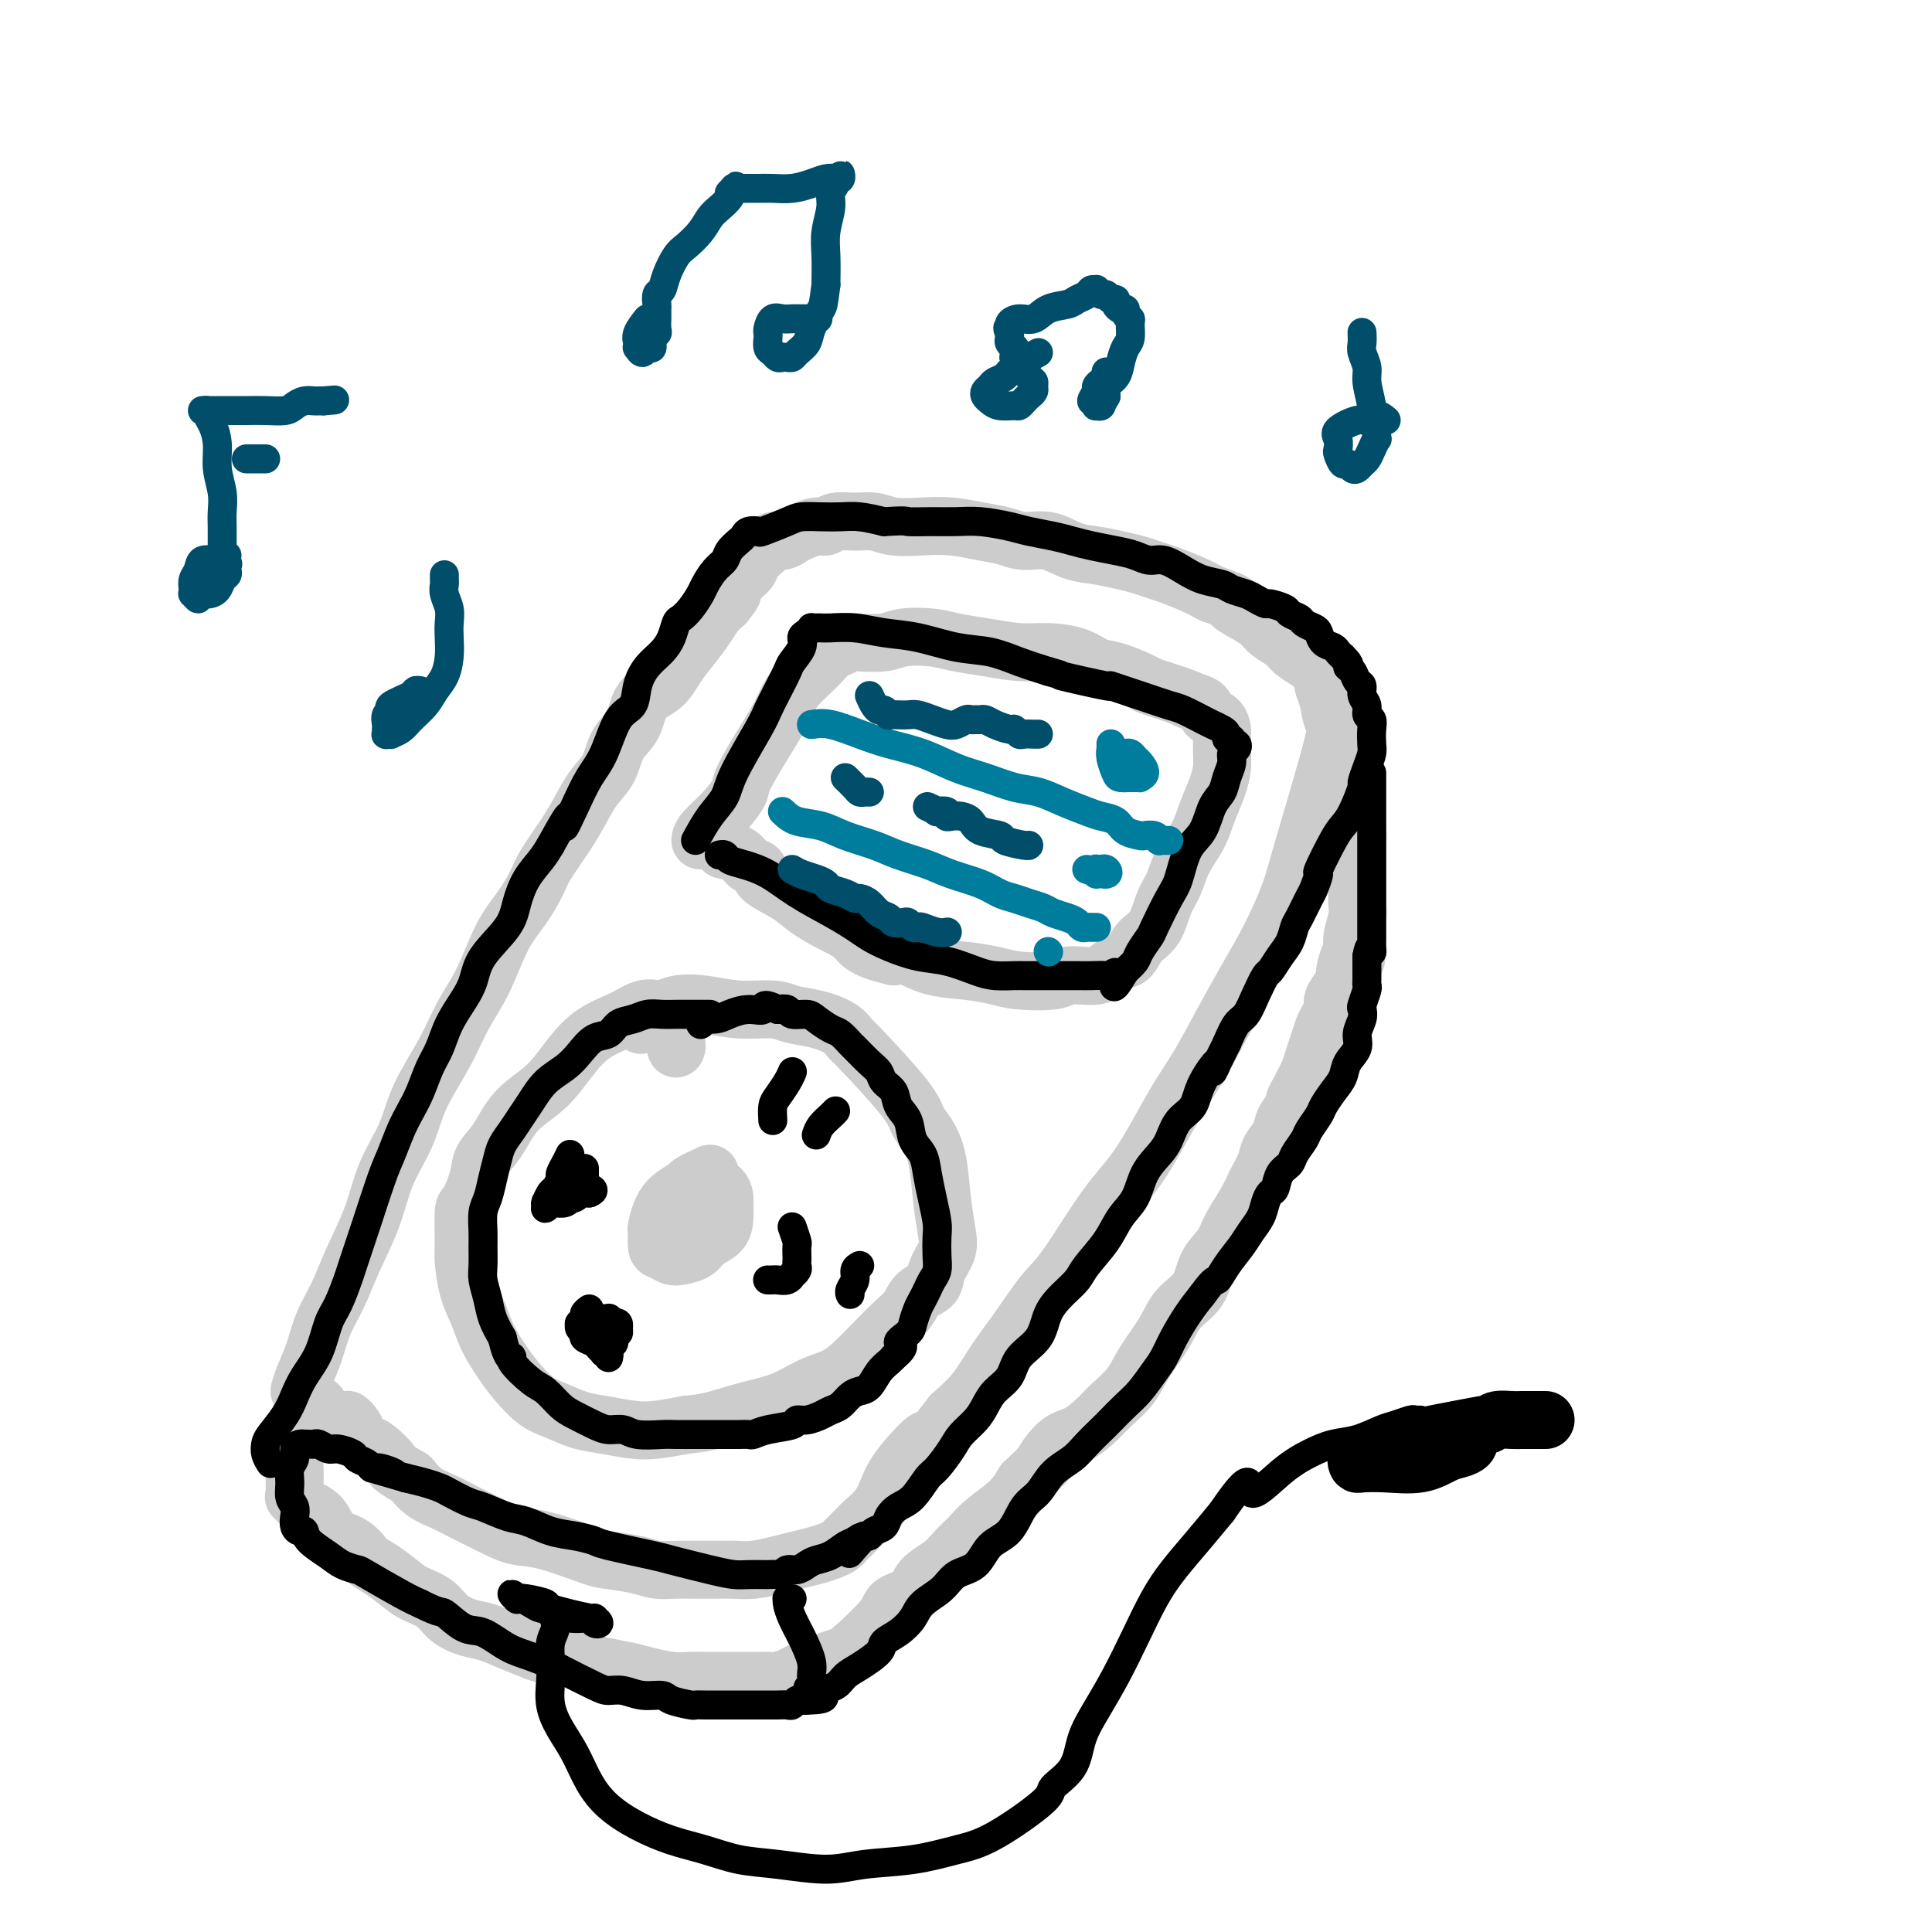 <svg viewBox='0 0 400 400' version='1.1' xmlns='http://www.w3.org/2000/svg' xmlns:xlink='http://www.w3.org/1999/xlink'><g fill='none' stroke='rgb(204,204,204)' stroke-width='12' stroke-linecap='round' stroke-linejoin='round'><path d='M62,288c0.237,-0.846 0.474,-1.692 1,-3c0.526,-1.308 1.341,-3.077 2,-5c0.659,-1.923 1.161,-3.999 2,-6c0.839,-2.001 2.014,-3.926 3,-6c0.986,-2.074 1.784,-4.298 3,-7c1.216,-2.702 2.849,-5.882 4,-9c1.151,-3.118 1.819,-6.174 3,-9c1.181,-2.826 2.875,-5.424 4,-8c1.125,-2.576 1.683,-5.132 3,-8c1.317,-2.868 3.395,-6.047 5,-9c1.605,-2.953 2.738,-5.679 4,-8c1.262,-2.321 2.654,-4.236 4,-7c1.346,-2.764 2.646,-6.377 4,-9c1.354,-2.623 2.760,-4.255 4,-6c1.240,-1.745 2.313,-3.604 3,-5c0.687,-1.396 0.989,-2.328 2,-4c1.011,-1.672 2.731,-4.082 4,-6c1.269,-1.918 2.087,-3.344 3,-5c0.913,-1.656 1.919,-3.543 3,-5c1.081,-1.457 2.236,-2.486 3,-4c0.764,-1.514 1.138,-3.514 2,-5c0.862,-1.486 2.211,-2.459 3,-4c0.789,-1.541 1.016,-3.651 2,-5c0.984,-1.349 2.725,-1.937 4,-3c1.275,-1.063 2.085,-2.603 3,-4c0.915,-1.397 1.936,-2.653 3,-4c1.064,-1.347 2.171,-2.786 3,-4c0.829,-1.214 1.380,-2.204 2,-3c0.620,-0.796 1.310,-1.398 2,-2'/><path d='M150,125c2.766,-3.391 1.180,-1.869 1,-2c-0.180,-0.131 1.047,-1.915 2,-3c0.953,-1.085 1.632,-1.470 2,-2c0.368,-0.530 0.427,-1.204 1,-2c0.573,-0.796 1.662,-1.715 2,-2c0.338,-0.285 -0.075,0.064 0,0c0.075,-0.064 0.638,-0.542 1,-1c0.362,-0.458 0.523,-0.897 1,-1c0.477,-0.103 1.269,0.131 2,0c0.731,-0.131 1.402,-0.627 2,-1c0.598,-0.373 1.125,-0.621 2,-1c0.875,-0.379 2.099,-0.887 3,-1c0.901,-0.113 1.477,0.170 2,0c0.523,-0.170 0.991,-0.791 2,-1c1.009,-0.209 2.557,-0.004 4,0c1.443,0.004 2.779,-0.192 4,0c1.221,0.192 2.325,0.772 4,1c1.675,0.228 3.920,0.104 6,0c2.080,-0.104 3.994,-0.187 6,0c2.006,0.187 4.104,0.645 6,1c1.896,0.355 3.591,0.606 5,1c1.409,0.394 2.533,0.932 4,1c1.467,0.068 3.278,-0.333 5,0c1.722,0.333 3.357,1.399 5,2c1.643,0.601 3.295,0.738 5,1c1.705,0.262 3.464,0.651 5,1c1.536,0.349 2.851,0.660 4,1c1.149,0.340 2.133,0.710 3,1c0.867,0.290 1.618,0.501 3,1c1.382,0.499 3.395,1.285 5,2c1.605,0.715 2.803,1.357 4,2'/><path d='M251,123c6.027,2.059 4.094,1.706 4,2c-0.094,0.294 1.650,1.233 3,2c1.350,0.767 2.305,1.360 3,2c0.695,0.640 1.131,1.326 2,2c0.869,0.674 2.170,1.336 3,2c0.830,0.664 1.188,1.328 2,2c0.812,0.672 2.077,1.350 3,2c0.923,0.650 1.503,1.271 2,2c0.497,0.729 0.909,1.564 1,2c0.091,0.436 -0.140,0.471 0,1c0.140,0.529 0.649,1.551 1,3c0.351,1.449 0.542,3.325 1,4c0.458,0.675 1.183,0.148 0,5c-1.183,4.852 -4.276,15.084 -6,21c-1.724,5.916 -2.081,7.515 -3,10c-0.919,2.485 -2.399,5.855 -4,9c-1.601,3.145 -3.322,6.065 -5,9c-1.678,2.935 -3.313,5.884 -5,9c-1.687,3.116 -3.427,6.399 -5,9c-1.573,2.601 -2.979,4.521 -5,8c-2.021,3.479 -4.658,8.518 -7,12c-2.342,3.482 -4.391,5.406 -7,9c-2.609,3.594 -5.778,8.859 -8,12c-2.222,3.141 -3.496,4.159 -5,6c-1.504,1.841 -3.238,4.504 -5,7c-1.762,2.496 -3.551,4.826 -5,7c-1.449,2.174 -2.557,4.193 -4,6c-1.443,1.807 -3.222,3.404 -5,5'/><path d='M197,293c-6.906,8.941 -4.670,5.292 -5,5c-0.330,-0.292 -3.225,2.771 -5,5c-1.775,2.229 -2.430,3.623 -3,5c-0.570,1.377 -1.057,2.737 -2,4c-0.943,1.263 -2.343,2.429 -3,3c-0.657,0.571 -0.571,0.548 -1,1c-0.429,0.452 -1.374,1.378 -2,2c-0.626,0.622 -0.932,0.940 -1,1c-0.068,0.060 0.103,-0.139 0,0c-0.103,0.139 -0.480,0.614 -1,1c-0.520,0.386 -1.185,0.682 -2,1c-0.815,0.318 -1.782,0.660 -3,1c-1.218,0.340 -2.688,0.680 -4,1c-1.312,0.320 -2.465,0.622 -4,1c-1.535,0.378 -3.453,0.833 -5,1c-1.547,0.167 -2.725,0.045 -4,0c-1.275,-0.045 -2.649,-0.015 -4,0c-1.351,0.015 -2.680,0.015 -4,0c-1.320,-0.015 -2.630,-0.043 -4,0c-1.370,0.043 -2.798,0.159 -4,0c-1.202,-0.159 -2.176,-0.591 -4,-1c-1.824,-0.409 -4.499,-0.794 -6,-1c-1.501,-0.206 -1.830,-0.233 -4,-1c-2.170,-0.767 -6.183,-2.275 -9,-3c-2.817,-0.725 -4.438,-0.669 -6,-1c-1.562,-0.331 -3.065,-1.050 -5,-2c-1.935,-0.950 -4.302,-2.131 -6,-3c-1.698,-0.869 -2.726,-1.426 -4,-2c-1.274,-0.574 -2.792,-1.164 -4,-2c-1.208,-0.836 -2.104,-1.918 -3,-3'/><path d='M85,306c-4.151,-2.366 -3.528,-2.282 -4,-3c-0.472,-0.718 -2.038,-2.237 -3,-3c-0.962,-0.763 -1.319,-0.768 -2,-1c-0.681,-0.232 -1.685,-0.689 -2,-1c-0.315,-0.311 0.059,-0.476 0,-1c-0.059,-0.524 -0.552,-1.409 -1,-2c-0.448,-0.591 -0.851,-0.890 -1,-1c-0.149,-0.110 -0.042,-0.031 0,0c0.042,0.031 0.021,0.016 0,0'/><path d='M145,174c0.060,-0.502 0.120,-1.004 1,-2c0.880,-0.996 2.582,-2.485 4,-4c1.418,-1.515 2.554,-3.056 3,-4c0.446,-0.944 0.201,-1.291 1,-3c0.799,-1.709 2.640,-4.779 4,-7c1.360,-2.221 2.237,-3.592 3,-5c0.763,-1.408 1.412,-2.853 2,-4c0.588,-1.147 1.116,-1.995 2,-3c0.884,-1.005 2.124,-2.168 3,-3c0.876,-0.832 1.387,-1.333 2,-2c0.613,-0.667 1.329,-1.498 2,-2c0.671,-0.502 1.296,-0.674 2,-1c0.704,-0.326 1.486,-0.806 2,-1c0.514,-0.194 0.761,-0.101 2,0c1.239,0.101 3.469,0.212 5,0c1.531,-0.212 2.361,-0.746 4,-1c1.639,-0.254 4.085,-0.226 6,0c1.915,0.226 3.299,0.651 5,1c1.701,0.349 3.718,0.622 6,1c2.282,0.378 4.828,0.860 7,1c2.172,0.140 3.969,-0.061 6,0c2.031,0.061 4.297,0.383 6,1c1.703,0.617 2.843,1.527 4,2c1.157,0.473 2.329,0.508 4,1c1.671,0.492 3.840,1.441 5,2c1.160,0.559 1.312,0.727 2,1c0.688,0.273 1.911,0.649 3,1c1.089,0.351 2.045,0.675 3,1'/><path d='M244,144c4.457,1.588 2.098,1.059 2,1c-0.098,-0.059 2.065,0.353 3,1c0.935,0.647 0.643,1.529 1,2c0.357,0.471 1.363,0.531 2,1c0.637,0.469 0.903,1.346 1,2c0.097,0.654 0.024,1.087 0,1c-0.024,-0.087 0.001,-0.692 0,0c-0.001,0.692 -0.030,2.680 0,4c0.030,1.320 0.117,1.972 0,3c-0.117,1.028 -0.440,2.431 -1,4c-0.560,1.569 -1.358,3.303 -2,5c-0.642,1.697 -1.130,3.357 -2,5c-0.870,1.643 -2.124,3.268 -3,5c-0.876,1.732 -1.376,3.571 -2,5c-0.624,1.429 -1.373,2.448 -2,4c-0.627,1.552 -1.130,3.638 -2,5c-0.870,1.362 -2.105,2.001 -3,3c-0.895,0.999 -1.450,2.359 -2,3c-0.550,0.641 -1.096,0.563 -2,1c-0.904,0.437 -2.167,1.389 -3,2c-0.833,0.611 -1.237,0.883 -2,1c-0.763,0.117 -1.886,0.081 -3,0c-1.114,-0.081 -2.221,-0.207 -3,0c-0.779,0.207 -1.232,0.747 -3,1c-1.768,0.253 -4.850,0.218 -7,0c-2.150,-0.218 -3.366,-0.619 -5,-1c-1.634,-0.381 -3.685,-0.741 -6,-1c-2.315,-0.259 -4.892,-0.416 -7,-1c-2.108,-0.584 -3.745,-1.595 -5,-2c-1.255,-0.405 -2.127,-0.202 -3,0'/><path d='M185,198c-6.683,-1.536 -6.891,-2.876 -8,-4c-1.109,-1.124 -3.118,-2.031 -5,-3c-1.882,-0.969 -3.635,-1.999 -5,-3c-1.365,-1.001 -2.342,-1.974 -4,-3c-1.658,-1.026 -3.997,-2.107 -5,-3c-1.003,-0.893 -0.672,-1.598 -1,-2c-0.328,-0.402 -1.317,-0.500 -2,-1c-0.683,-0.500 -1.059,-1.402 -2,-2c-0.941,-0.598 -2.446,-0.892 -3,-1c-0.554,-0.108 -0.158,-0.031 0,0c0.158,0.031 0.079,0.015 0,0'/><path d='M66,291c-0.649,0.885 -1.298,1.770 -2,3c-0.702,1.230 -1.456,2.805 -2,4c-0.544,1.195 -0.878,2.009 -1,3c-0.122,0.991 -0.033,2.159 0,3c0.033,0.841 0.009,1.354 0,2c-0.009,0.646 -0.004,1.425 0,2c0.004,0.575 0.007,0.946 0,1c-0.007,0.054 -0.024,-0.207 0,0c0.024,0.207 0.090,0.883 0,1c-0.090,0.117 -0.335,-0.327 0,0c0.335,0.327 1.251,1.423 2,2c0.749,0.577 1.330,0.634 2,1c0.670,0.366 1.427,1.042 2,2c0.573,0.958 0.961,2.200 2,3c1.039,0.800 2.727,1.159 4,2c1.273,0.841 2.130,2.164 3,3c0.870,0.836 1.754,1.186 3,2c1.246,0.814 2.854,2.092 4,3c1.146,0.908 1.831,1.447 3,2c1.169,0.553 2.822,1.121 4,2c1.178,0.879 1.882,2.070 3,3c1.118,0.930 2.650,1.600 4,2c1.350,0.400 2.517,0.531 4,1c1.483,0.469 3.281,1.277 5,2c1.719,0.723 3.360,1.362 5,2'/><path d='M111,342c3.660,1.261 3.811,0.915 5,1c1.189,0.085 3.416,0.601 5,1c1.584,0.399 2.523,0.681 4,1c1.477,0.319 3.490,0.674 5,1c1.510,0.326 2.516,0.623 4,1c1.484,0.377 3.446,0.833 5,1c1.554,0.167 2.699,0.045 4,0c1.301,-0.045 2.757,-0.012 4,0c1.243,0.012 2.273,0.003 3,0c0.727,-0.003 1.152,-0.000 2,0c0.848,0.000 2.118,-0.003 3,0c0.882,0.003 1.376,0.012 2,0c0.624,-0.012 1.379,-0.045 2,0c0.621,0.045 1.110,0.167 2,0c0.890,-0.167 2.182,-0.622 3,-1c0.818,-0.378 1.163,-0.678 2,-1c0.837,-0.322 2.165,-0.667 3,-1c0.835,-0.333 1.176,-0.656 2,-1c0.824,-0.344 2.130,-0.710 3,-1c0.870,-0.290 1.305,-0.503 3,-2c1.695,-1.497 4.649,-4.277 6,-6c1.351,-1.723 1.099,-2.390 2,-3c0.901,-0.610 2.955,-1.164 4,-2c1.045,-0.836 1.082,-1.955 2,-3c0.918,-1.045 2.717,-2.015 4,-3c1.283,-0.985 2.048,-1.985 3,-3c0.952,-1.015 2.090,-2.045 3,-3c0.910,-0.955 1.591,-1.834 3,-3c1.409,-1.166 3.545,-2.619 5,-4c1.455,-1.381 2.227,-2.691 3,-4'/><path d='M212,307c6.188,-5.945 4.160,-3.808 4,-4c-0.160,-0.192 1.550,-2.714 3,-4c1.450,-1.286 2.641,-1.335 4,-2c1.359,-0.665 2.885,-1.944 4,-3c1.115,-1.056 1.819,-1.889 3,-3c1.181,-1.111 2.838,-2.501 4,-4c1.162,-1.499 1.829,-3.107 3,-5c1.171,-1.893 2.846,-4.071 4,-6c1.154,-1.929 1.789,-3.610 3,-5c1.211,-1.390 3.000,-2.490 4,-4c1.000,-1.510 1.212,-3.432 2,-5c0.788,-1.568 2.151,-2.783 3,-4c0.849,-1.217 1.182,-2.436 2,-4c0.818,-1.564 2.121,-3.472 3,-5c0.879,-1.528 1.333,-2.677 2,-4c0.667,-1.323 1.545,-2.820 2,-4c0.455,-1.180 0.485,-2.041 1,-3c0.515,-0.959 1.514,-2.014 2,-3c0.486,-0.986 0.459,-1.902 1,-3c0.541,-1.098 1.651,-2.376 2,-3c0.349,-0.624 -0.061,-0.593 0,-1c0.061,-0.407 0.594,-1.252 1,-2c0.406,-0.748 0.686,-1.397 1,-2c0.314,-0.603 0.661,-1.158 1,-2c0.339,-0.842 0.669,-1.969 1,-3c0.331,-1.031 0.662,-1.966 1,-3c0.338,-1.034 0.685,-2.167 1,-3c0.315,-0.833 0.600,-1.368 1,-2c0.400,-0.632 0.915,-1.363 1,-2c0.085,-0.637 -0.262,-1.182 0,-2c0.262,-0.818 1.131,-1.909 2,-3'/><path d='M278,204c4.885,-10.041 2.097,-3.642 1,-2c-1.097,1.642 -0.504,-1.473 0,-3c0.504,-1.527 0.920,-1.465 1,-2c0.080,-0.535 -0.175,-1.668 0,-3c0.175,-1.332 0.779,-2.864 1,-4c0.221,-1.136 0.060,-1.878 0,-3c-0.060,-1.122 -0.019,-2.625 0,-4c0.019,-1.375 0.016,-2.622 0,-4c-0.016,-1.378 -0.046,-2.887 0,-4c0.046,-1.113 0.166,-1.831 0,-3c-0.166,-1.169 -0.619,-2.789 -1,-4c-0.381,-1.211 -0.691,-2.013 -1,-3c-0.309,-0.987 -0.619,-2.160 -1,-3c-0.381,-0.840 -0.834,-1.349 -1,-2c-0.166,-0.651 -0.045,-1.445 0,-2c0.045,-0.555 0.013,-0.873 0,-1c-0.013,-0.127 -0.006,-0.064 0,0'/><path d='M140,217c-0.032,0.075 -0.063,0.151 0,0c0.063,-0.151 0.222,-0.527 0,-1c-0.222,-0.473 -0.825,-1.042 -1,-2c-0.175,-0.958 0.076,-2.304 0,-3c-0.076,-0.696 -0.480,-0.743 -1,-1c-0.520,-0.257 -1.156,-0.724 -2,-1c-0.844,-0.276 -1.896,-0.360 -3,0c-1.104,0.360 -2.259,1.164 -4,2c-1.741,0.836 -4.069,1.704 -6,3c-1.931,1.296 -3.467,3.021 -5,5c-1.533,1.979 -3.064,4.211 -5,6c-1.936,1.789 -4.277,3.135 -6,5c-1.723,1.865 -2.830,4.249 -4,6c-1.170,1.751 -2.404,2.867 -3,4c-0.596,1.133 -0.552,2.282 -1,4c-0.448,1.718 -1.386,4.006 -2,5c-0.614,0.994 -0.905,0.694 -1,2c-0.095,1.306 0.004,4.217 0,6c-0.004,1.783 -0.111,2.437 0,4c0.111,1.563 0.440,4.034 1,6c0.560,1.966 1.349,3.426 2,5c0.651,1.574 1.162,3.261 2,5c0.838,1.739 2.001,3.531 3,5c0.999,1.469 1.833,2.617 3,4c1.167,1.383 2.668,3.001 4,4c1.332,0.999 2.497,1.379 4,2c1.503,0.621 3.345,1.484 5,2c1.655,0.516 3.124,0.685 5,1c1.876,0.315 4.159,0.777 6,1c1.841,0.223 3.240,0.207 5,0c1.760,-0.207 3.880,-0.603 6,-1'/><path d='M142,295c2.728,-0.281 4.049,-0.483 6,-1c1.951,-0.517 4.531,-1.348 7,-2c2.469,-0.652 4.827,-1.125 7,-2c2.173,-0.875 4.160,-2.152 6,-3c1.840,-0.848 3.533,-1.265 5,-2c1.467,-0.735 2.709,-1.786 4,-3c1.291,-1.214 2.630,-2.590 4,-4c1.370,-1.410 2.772,-2.855 4,-4c1.228,-1.145 2.284,-1.990 3,-3c0.716,-1.010 1.093,-2.186 2,-3c0.907,-0.814 2.345,-1.267 3,-2c0.655,-0.733 0.527,-1.745 1,-3c0.473,-1.255 1.547,-2.752 2,-4c0.453,-1.248 0.286,-2.249 0,-4c-0.286,-1.751 -0.692,-4.254 -1,-7c-0.308,-2.746 -0.517,-5.735 -1,-8c-0.483,-2.265 -1.239,-3.807 -2,-5c-0.761,-1.193 -1.528,-2.038 -2,-3c-0.472,-0.962 -0.649,-2.040 -3,-5c-2.351,-2.960 -6.877,-7.801 -9,-10c-2.123,-2.199 -1.843,-1.756 -2,-2c-0.157,-0.244 -0.753,-1.175 -2,-2c-1.247,-0.825 -3.147,-1.545 -5,-2c-1.853,-0.455 -3.661,-0.645 -5,-1c-1.339,-0.355 -2.209,-0.874 -4,-1c-1.791,-0.126 -4.501,0.142 -7,0c-2.499,-0.142 -4.786,-0.693 -7,-1c-2.214,-0.307 -4.356,-0.371 -6,0c-1.644,0.371 -2.789,1.177 -4,2c-1.211,0.823 -2.489,1.664 -3,2c-0.511,0.336 -0.256,0.168 0,0'/><path d='M147,243c-1.682,0.783 -3.365,1.566 -4,2c-0.635,0.434 -0.223,0.519 -1,1c-0.777,0.481 -2.742,1.357 -4,3c-1.258,1.643 -1.809,4.051 -2,5c-0.191,0.949 -0.022,0.437 0,1c0.022,0.563 -0.103,2.201 0,3c0.103,0.799 0.435,0.758 1,1c0.565,0.242 1.363,0.767 2,1c0.637,0.233 1.113,0.173 2,0c0.887,-0.173 2.185,-0.460 3,-1c0.815,-0.540 1.147,-1.334 2,-2c0.853,-0.666 2.228,-1.204 3,-2c0.772,-0.796 0.942,-1.849 1,-3c0.058,-1.151 0.003,-2.400 0,-3c-0.003,-0.600 0.045,-0.550 0,-1c-0.045,-0.450 -0.184,-1.400 -1,-2c-0.816,-0.600 -2.310,-0.851 -3,-1c-0.690,-0.149 -0.577,-0.197 -1,0c-0.423,0.197 -1.381,0.641 -2,1c-0.619,0.359 -0.897,0.635 -1,1c-0.103,0.365 -0.029,0.819 0,1c0.029,0.181 0.015,0.091 0,0'/></g>
<g fill='none' stroke='rgb(0,0,0)' stroke-width='6' stroke-linecap='round' stroke-linejoin='round'><path d='M164,254c0.422,1.209 0.845,2.418 1,3c0.155,0.582 0.043,0.537 0,1c-0.043,0.463 -0.015,1.435 0,2c0.015,0.565 0.019,0.725 0,1c-0.019,0.275 -0.060,0.666 0,1c0.060,0.334 0.219,0.611 0,1c-0.219,0.389 -0.818,0.889 -1,1c-0.182,0.111 0.053,-0.166 0,0c-0.053,0.166 -0.392,0.777 -1,1c-0.608,0.223 -1.483,0.060 -2,0c-0.517,-0.060 -0.675,-0.016 -1,0c-0.325,0.016 -0.818,0.004 -1,0c-0.182,-0.004 -0.052,-0.001 0,0c0.052,0.001 0.026,0.001 0,0'/><path d='M178,262c-0.453,0.249 -0.906,0.498 -1,1c-0.094,0.502 0.171,1.258 0,2c-0.171,0.742 -0.777,1.469 -1,2c-0.223,0.531 -0.064,0.866 0,1c0.064,0.134 0.032,0.067 0,0'/><path d='M118,239c-0.303,0.634 -0.606,1.268 -1,2c-0.394,0.732 -0.880,1.563 -1,2c-0.120,0.437 0.126,0.482 0,1c-0.126,0.518 -0.622,1.511 -1,2c-0.378,0.489 -0.637,0.474 -1,1c-0.363,0.526 -0.830,1.592 -1,2c-0.170,0.408 -0.042,0.158 0,0c0.042,-0.158 -0.001,-0.225 0,0c0.001,0.225 0.045,0.741 0,1c-0.045,0.259 -0.180,0.262 0,0c0.180,-0.262 0.674,-0.788 1,-1c0.326,-0.212 0.482,-0.108 1,0c0.518,0.108 1.397,0.221 2,0c0.603,-0.221 0.931,-0.777 1,-1c0.069,-0.223 -0.121,-0.112 0,0c0.121,0.112 0.553,0.226 1,0c0.447,-0.226 0.908,-0.793 1,-1c0.092,-0.207 -0.185,-0.056 0,0c0.185,0.056 0.833,0.015 1,0c0.167,-0.015 -0.147,-0.004 0,0c0.147,0.004 0.756,0.001 1,0c0.244,-0.001 0.122,-0.001 0,0'/><path d='M122,247c1.453,-0.549 0.585,-0.922 0,-1c-0.585,-0.078 -0.889,0.138 -1,0c-0.111,-0.138 -0.030,-0.629 0,-1c0.030,-0.371 0.008,-0.621 0,-1c-0.008,-0.379 -0.002,-0.886 0,-1c0.002,-0.114 0.001,0.165 0,0c-0.001,-0.165 -0.000,-0.775 0,-1c0.000,-0.225 0.000,-0.064 0,0c-0.000,0.064 -0.000,0.032 0,0'/><path d='M160,232c-0.061,-1.116 -0.121,-2.232 0,-3c0.121,-0.768 0.425,-1.186 1,-2c0.575,-0.814 1.422,-2.022 2,-3c0.578,-0.978 0.886,-1.725 1,-2c0.114,-0.275 0.032,-0.079 0,0c-0.032,0.079 -0.016,0.039 0,0'/><path d='M169,235c0.226,-0.649 0.452,-1.298 1,-2c0.548,-0.702 1.417,-1.458 2,-2c0.583,-0.542 0.881,-0.869 1,-1c0.119,-0.131 0.060,-0.065 0,0'/><path d='M122,271c-0.454,0.341 -0.907,0.683 -1,1c-0.093,0.317 0.176,0.610 0,1c-0.176,0.390 -0.795,0.878 -1,1c-0.205,0.122 0.004,-0.122 0,0c-0.004,0.122 -0.223,0.610 0,1c0.223,0.390 0.887,0.683 1,1c0.113,0.317 -0.325,0.660 0,1c0.325,0.340 1.411,0.679 2,1c0.589,0.321 0.680,0.626 1,1c0.320,0.374 0.870,0.818 1,1c0.130,0.182 -0.161,0.102 0,0c0.161,-0.102 0.775,-0.228 1,0c0.225,0.228 0.060,0.808 0,1c-0.060,0.192 -0.017,-0.004 0,0c0.017,0.004 0.008,0.207 0,0c-0.008,-0.207 -0.016,-0.825 0,-1c0.016,-0.175 0.057,0.093 0,0c-0.057,-0.093 -0.211,-0.546 0,-1c0.211,-0.454 0.789,-0.909 1,-1c0.211,-0.091 0.057,0.182 0,0c-0.057,-0.182 -0.015,-0.818 0,-1c0.015,-0.182 0.004,0.091 0,0c-0.004,-0.091 -0.002,-0.545 0,-1'/><path d='M127,276c0.380,-0.709 0.831,0.020 1,0c0.169,-0.020 0.056,-0.789 0,-1c-0.056,-0.211 -0.054,0.136 0,0c0.054,-0.136 0.159,-0.754 0,-1c-0.159,-0.246 -0.582,-0.118 -1,0c-0.418,0.118 -0.830,0.228 -1,0c-0.170,-0.228 -0.097,-0.793 0,-1c0.097,-0.207 0.218,-0.056 0,0c-0.218,0.056 -0.777,0.016 -1,0c-0.223,-0.016 -0.112,-0.008 0,0'/><path d='M147,210c-0.820,0.000 -1.640,0.000 -2,0c-0.360,-0.000 -0.259,-0.001 -1,0c-0.741,0.001 -2.323,0.004 -3,0c-0.677,-0.004 -0.450,-0.013 -1,0c-0.550,0.013 -1.876,0.049 -3,0c-1.124,-0.049 -2.047,-0.184 -3,0c-0.953,0.184 -1.935,0.685 -3,1c-1.065,0.315 -2.213,0.444 -3,1c-0.787,0.556 -1.215,1.540 -2,2c-0.785,0.460 -1.929,0.395 -3,1c-1.071,0.605 -2.069,1.880 -3,3c-0.931,1.120 -1.796,2.085 -3,3c-1.204,0.915 -2.746,1.781 -4,3c-1.254,1.219 -2.220,2.790 -3,4c-0.780,1.210 -1.375,2.059 -2,3c-0.625,0.941 -1.281,1.974 -2,3c-0.719,1.026 -1.503,2.044 -2,3c-0.497,0.956 -0.708,1.849 -1,3c-0.292,1.151 -0.667,2.561 -1,4c-0.333,1.439 -0.625,2.906 -1,4c-0.375,1.094 -0.833,1.814 -1,3c-0.167,1.186 -0.041,2.837 0,4c0.041,1.163 -0.001,1.836 0,3c0.001,1.164 0.044,2.817 0,4c-0.044,1.183 -0.177,1.894 0,3c0.177,1.106 0.663,2.605 1,4c0.337,1.395 0.525,2.684 1,4c0.475,1.316 1.238,2.658 2,4'/><path d='M104,277c1.127,4.927 1.943,4.244 2,4c0.057,-0.244 -0.646,-0.049 0,1c0.646,1.049 2.641,2.953 4,4c1.359,1.047 2.082,1.237 3,2c0.918,0.763 2.031,2.098 3,3c0.969,0.902 1.793,1.370 3,2c1.207,0.630 2.795,1.423 4,2c1.205,0.577 2.026,0.939 3,1c0.974,0.061 2.102,-0.180 3,0c0.898,0.180 1.565,0.780 3,1c1.435,0.220 3.638,0.059 5,0c1.362,-0.059 1.884,-0.016 3,0c1.116,0.016 2.828,0.004 4,0c1.172,-0.004 1.805,-0.000 3,0c1.195,0.000 2.954,-0.003 4,0c1.046,0.003 1.381,0.012 2,0c0.619,-0.012 1.524,-0.046 2,0c0.476,0.046 0.525,0.171 1,0c0.475,-0.171 1.377,-0.637 3,-1c1.623,-0.363 3.968,-0.622 5,-1c1.032,-0.378 0.752,-0.874 1,-1c0.248,-0.126 1.025,0.117 2,0c0.975,-0.117 2.148,-0.595 3,-1c0.852,-0.405 1.383,-0.737 2,-1c0.617,-0.263 1.320,-0.458 2,-1c0.680,-0.542 1.338,-1.430 2,-2c0.662,-0.570 1.329,-0.821 2,-1c0.671,-0.179 1.345,-0.285 2,-1c0.655,-0.715 1.292,-2.039 2,-3c0.708,-0.961 1.488,-1.560 2,-2c0.512,-0.440 0.756,-0.720 1,-1'/><path d='M185,281c3.367,-2.745 1.283,-2.608 1,-3c-0.283,-0.392 1.234,-1.312 2,-2c0.766,-0.688 0.783,-1.143 1,-2c0.217,-0.857 0.636,-2.116 1,-3c0.364,-0.884 0.672,-1.393 1,-2c0.328,-0.607 0.676,-1.310 1,-2c0.324,-0.690 0.623,-1.365 1,-2c0.377,-0.635 0.830,-1.228 1,-2c0.170,-0.772 0.056,-1.721 0,-3c-0.056,-1.279 -0.055,-2.888 0,-4c0.055,-1.112 0.165,-1.728 0,-3c-0.165,-1.272 -0.607,-3.201 -1,-5c-0.393,-1.799 -0.739,-3.468 -1,-5c-0.261,-1.532 -0.436,-2.928 -1,-4c-0.564,-1.072 -1.517,-1.820 -2,-3c-0.483,-1.180 -0.496,-2.792 -1,-4c-0.504,-1.208 -1.499,-2.013 -2,-3c-0.501,-0.987 -0.509,-2.156 -1,-3c-0.491,-0.844 -1.464,-1.363 -2,-2c-0.536,-0.637 -0.633,-1.393 -1,-2c-0.367,-0.607 -1.003,-1.065 -2,-2c-0.997,-0.935 -2.354,-2.348 -3,-3c-0.646,-0.652 -0.580,-0.543 -1,-1c-0.420,-0.457 -1.324,-1.480 -2,-2c-0.676,-0.520 -1.122,-0.535 -2,-1c-0.878,-0.465 -2.188,-1.379 -3,-2c-0.812,-0.621 -1.125,-0.950 -2,-1c-0.875,-0.050 -2.313,0.179 -3,0c-0.687,-0.179 -0.625,-0.765 -1,-1c-0.375,-0.235 -1.188,-0.117 -2,0'/><path d='M161,209c-3.492,-1.690 -2.723,-0.415 -3,0c-0.277,0.415 -1.601,-0.029 -3,0c-1.399,0.029 -2.872,0.530 -4,1c-1.128,0.470 -1.911,0.910 -3,1c-1.089,0.090 -2.486,-0.168 -3,0c-0.514,0.168 -0.147,0.762 0,1c0.147,0.238 0.073,0.119 0,0'/><path d='M144,174c0.952,-1.746 1.903,-3.492 3,-5c1.097,-1.508 2.338,-2.780 3,-4c0.662,-1.220 0.745,-2.390 2,-5c1.255,-2.610 3.683,-6.662 5,-9c1.317,-2.338 1.523,-2.962 2,-4c0.477,-1.038 1.223,-2.492 2,-4c0.777,-1.508 1.584,-3.072 2,-4c0.416,-0.928 0.441,-1.219 1,-2c0.559,-0.781 1.652,-2.052 2,-3c0.348,-0.948 -0.047,-1.575 0,-2c0.047,-0.425 0.537,-0.650 1,-1c0.463,-0.350 0.898,-0.826 1,-1c0.102,-0.174 -0.130,-0.048 0,0c0.130,0.048 0.623,0.016 1,0c0.377,-0.016 0.639,-0.016 1,0c0.361,0.016 0.821,0.050 2,0c1.179,-0.050 3.076,-0.183 5,0c1.924,0.183 3.875,0.682 6,1c2.125,0.318 4.426,0.455 7,1c2.574,0.545 5.422,1.496 8,2c2.578,0.504 4.886,0.559 7,1c2.114,0.441 4.032,1.269 6,2c1.968,0.731 3.984,1.366 6,2'/><path d='M217,139c4.307,1.181 1.573,0.635 3,1c1.427,0.365 7.013,1.641 9,2c1.987,0.359 0.374,-0.198 1,0c0.626,0.198 3.490,1.152 6,2c2.510,0.848 4.665,1.589 6,2c1.335,0.411 1.850,0.491 3,1c1.150,0.509 2.934,1.447 4,2c1.066,0.553 1.414,0.722 2,1c0.586,0.278 1.411,0.667 2,1c0.589,0.333 0.941,0.611 1,1c0.059,0.389 -0.177,0.888 0,1c0.177,0.112 0.766,-0.163 1,0c0.234,0.163 0.111,0.764 0,1c-0.111,0.236 -0.211,0.107 0,0c0.211,-0.107 0.733,-0.192 1,0c0.267,0.192 0.280,0.660 0,1c-0.280,0.340 -0.852,0.553 -1,1c-0.148,0.447 0.127,1.127 0,2c-0.127,0.873 -0.657,1.939 -1,3c-0.343,1.061 -0.501,2.119 -1,3c-0.499,0.881 -1.340,1.587 -2,3c-0.660,1.413 -1.140,3.535 -2,5c-0.860,1.465 -2.099,2.275 -3,4c-0.901,1.725 -1.464,4.367 -2,6c-0.536,1.633 -1.046,2.258 -2,4c-0.954,1.742 -2.352,4.602 -3,6c-0.648,1.398 -0.545,1.333 -1,2c-0.455,0.667 -1.469,2.064 -2,3c-0.531,0.936 -0.580,1.410 -1,2c-0.420,0.590 -1.210,1.295 -2,2'/><path d='M233,201c-3.491,5.950 -2.219,2.326 -2,1c0.219,-1.326 -0.615,-0.355 -1,0c-0.385,0.355 -0.320,0.095 -1,0c-0.680,-0.095 -2.106,-0.026 -3,0c-0.894,0.026 -1.257,0.007 -3,0c-1.743,-0.007 -4.866,-0.004 -7,0c-2.134,0.004 -3.280,0.008 -4,0c-0.720,-0.008 -1.016,-0.029 -2,0c-0.984,0.029 -2.657,0.107 -4,0c-1.343,-0.107 -2.355,-0.399 -4,-1c-1.645,-0.601 -3.923,-1.511 -6,-2c-2.077,-0.489 -3.953,-0.556 -6,-1c-2.047,-0.444 -4.265,-1.265 -6,-2c-1.735,-0.735 -2.987,-1.383 -4,-2c-1.013,-0.617 -1.786,-1.202 -3,-2c-1.214,-0.798 -2.868,-1.810 -5,-3c-2.132,-1.190 -4.742,-2.557 -7,-4c-2.258,-1.443 -4.164,-2.961 -6,-4c-1.836,-1.039 -3.602,-1.599 -5,-2c-1.398,-0.401 -2.427,-0.643 -3,-1c-0.573,-0.357 -0.690,-0.828 -1,-1c-0.310,-0.172 -0.814,-0.046 -1,0c-0.186,0.046 -0.053,0.013 0,0c0.053,-0.013 0.027,-0.007 0,0'/></g>
<g fill='none' stroke='rgb(0,124,156)' stroke-width='6' stroke-linecap='round' stroke-linejoin='round'><path d='M168,150c1.149,-0.176 2.298,-0.353 4,0c1.702,0.353 3.959,1.235 6,2c2.041,0.765 3.868,1.413 6,2c2.132,0.587 4.568,1.112 7,2c2.432,0.888 4.858,2.139 7,3c2.142,0.861 3.998,1.334 6,2c2.002,0.666 4.149,1.527 6,2c1.851,0.473 3.406,0.560 5,1c1.594,0.440 3.227,1.235 5,2c1.773,0.765 3.687,1.501 5,2c1.313,0.499 2.024,0.761 3,1c0.976,0.239 2.215,0.455 3,1c0.785,0.545 1.114,1.418 2,2c0.886,0.582 2.328,0.874 3,1c0.672,0.126 0.575,0.086 1,0c0.425,-0.086 1.371,-0.219 2,0c0.629,0.219 0.939,0.791 1,1c0.061,0.209 -0.127,0.056 0,0c0.127,-0.056 0.570,-0.015 1,0c0.430,0.015 0.846,0.004 1,0c0.154,-0.004 0.044,-0.001 0,0c-0.044,0.001 -0.022,0.001 0,0'/><path d='M230,154c0.026,0.279 0.052,0.558 0,1c-0.052,0.442 -0.183,1.047 0,2c0.183,0.953 0.680,2.255 1,3c0.320,0.745 0.463,0.932 1,1c0.537,0.068 1.469,0.016 2,0c0.531,-0.016 0.661,0.003 1,0c0.339,-0.003 0.886,-0.028 1,0c0.114,0.028 -0.207,0.109 0,0c0.207,-0.109 0.941,-0.407 1,-1c0.059,-0.593 -0.559,-1.479 -1,-2c-0.441,-0.521 -0.706,-0.676 -1,-1c-0.294,-0.324 -0.618,-0.818 -1,-1c-0.382,-0.182 -0.824,-0.052 -1,0c-0.176,0.052 -0.088,0.026 0,0'/><path d='M162,168c0.813,0.780 1.625,1.560 3,2c1.375,0.440 3.312,0.541 5,1c1.688,0.459 3.128,1.278 5,2c1.872,0.722 4.177,1.348 6,2c1.823,0.652 3.163,1.330 5,2c1.837,0.670 4.172,1.331 6,2c1.828,0.669 3.150,1.345 5,2c1.850,0.655 4.229,1.289 6,2c1.771,0.711 2.935,1.500 4,2c1.065,0.500 2.032,0.711 3,1c0.968,0.289 1.937,0.654 3,1c1.063,0.346 2.221,0.671 3,1c0.779,0.329 1.178,0.663 2,1c0.822,0.337 2.065,0.679 3,1c0.935,0.321 1.561,0.622 2,1c0.439,0.378 0.692,0.833 1,1c0.308,0.167 0.670,0.045 1,0c0.330,-0.045 0.627,-0.012 1,0c0.373,0.012 0.821,0.003 1,0c0.179,-0.003 0.090,-0.002 0,0'/><path d='M225,180c1.658,0.536 3.316,1.072 4,1c0.684,-0.072 0.393,-0.752 0,-1c-0.393,-0.248 -0.890,-0.063 -1,0c-0.110,0.063 0.167,0.003 0,0c-0.167,-0.003 -0.777,0.051 -1,0c-0.223,-0.051 -0.060,-0.206 0,0c0.060,0.206 0.017,0.773 0,1c-0.017,0.227 -0.009,0.113 0,0'/><path d='M217,197c0.000,0.000 0.100,0.100 0.1,0.1'/></g>
<g fill='none' stroke='rgb(0,78,106)' stroke-width='6' stroke-linecap='round' stroke-linejoin='round'><path d='M180,144c0.331,0.724 0.661,1.448 1,2c0.339,0.552 0.685,0.933 1,1c0.315,0.067 0.598,-0.178 1,0c0.402,0.178 0.922,0.779 1,1c0.078,0.221 -0.286,0.062 0,0c0.286,-0.062 1.221,-0.027 2,0c0.779,0.027 1.402,0.047 2,0c0.598,-0.047 1.172,-0.160 2,0c0.828,0.160 1.909,0.593 3,1c1.091,0.407 2.190,0.789 3,1c0.810,0.211 1.330,0.253 2,0c0.670,-0.253 1.488,-0.801 2,-1c0.512,-0.199 0.716,-0.051 1,0c0.284,0.051 0.647,0.004 1,0c0.353,-0.004 0.696,0.037 1,0c0.304,-0.037 0.568,-0.150 1,0c0.432,0.150 1.032,0.562 2,1c0.968,0.438 2.304,0.902 3,1c0.696,0.098 0.750,-0.170 1,0c0.250,0.170 0.694,0.778 1,1c0.306,0.222 0.474,0.060 1,0c0.526,-0.060 1.411,-0.016 2,0c0.589,0.016 0.883,0.005 1,0c0.117,-0.005 0.059,-0.002 0,0'/><path d='M175,161c0.754,0.732 1.509,1.464 2,2c0.491,0.536 0.719,0.876 1,1c0.281,0.124 0.614,0.033 1,0c0.386,-0.033 0.825,-0.010 1,0c0.175,0.010 0.088,0.005 0,0'/><path d='M192,167c0.907,0.415 1.815,0.829 2,1c0.185,0.171 -0.351,0.098 0,0c0.351,-0.098 1.589,-0.220 2,0c0.411,0.220 -0.006,0.784 0,1c0.006,0.216 0.433,0.085 1,0c0.567,-0.085 1.272,-0.125 2,0c0.728,0.125 1.477,0.416 2,1c0.523,0.584 0.820,1.463 2,2c1.180,0.537 3.244,0.732 4,1c0.756,0.268 0.203,0.608 1,1c0.797,0.392 2.945,0.836 4,1c1.055,0.164 1.016,0.047 1,0c-0.016,-0.047 -0.008,-0.023 0,0'/><path d='M164,180c0.564,0.333 1.127,0.666 2,1c0.873,0.334 2.055,0.668 3,1c0.945,0.332 1.653,0.663 2,1c0.347,0.337 0.334,0.681 1,1c0.666,0.319 2.012,0.614 3,1c0.988,0.386 1.617,0.863 2,1c0.383,0.137 0.521,-0.065 1,0c0.479,0.065 1.298,0.396 2,1c0.702,0.604 1.287,1.481 2,2c0.713,0.519 1.553,0.679 2,1c0.447,0.321 0.501,0.804 1,1c0.499,0.196 1.441,0.104 2,0c0.559,-0.104 0.733,-0.220 1,0c0.267,0.220 0.625,0.777 1,1c0.375,0.223 0.766,0.112 1,0c0.234,-0.112 0.310,-0.226 1,0c0.690,0.226 1.993,0.792 3,1c1.007,0.208 1.716,0.060 2,0c0.284,-0.060 0.142,-0.030 0,0'/><path d='M134,66c-0.844,1.075 -1.687,2.149 -2,3c-0.313,0.851 -0.095,1.478 0,2c0.095,0.522 0.068,0.940 0,1c-0.068,0.060 -0.177,-0.239 0,0c0.177,0.239 0.640,1.017 1,1c0.360,-0.017 0.618,-0.829 1,-1c0.382,-0.171 0.887,0.300 1,0c0.113,-0.300 -0.166,-1.371 0,-2c0.166,-0.629 0.776,-0.817 1,-1c0.224,-0.183 0.060,-0.363 0,-1c-0.060,-0.637 -0.017,-1.733 0,-2c0.017,-0.267 0.008,0.295 0,0c-0.008,-0.295 -0.014,-1.446 0,-2c0.014,-0.554 0.048,-0.512 0,-1c-0.048,-0.488 -0.180,-1.505 0,-2c0.180,-0.495 0.671,-0.467 1,-1c0.329,-0.533 0.497,-1.627 1,-3c0.503,-1.373 1.342,-3.025 2,-4c0.658,-0.975 1.136,-1.273 2,-2c0.864,-0.727 2.113,-1.883 3,-3c0.887,-1.117 1.413,-2.196 2,-3c0.587,-0.804 1.235,-1.332 2,-2c0.765,-0.668 1.647,-1.477 2,-2c0.353,-0.523 0.176,-0.762 0,-1'/><path d='M151,40c1.926,-2.238 1.240,-1.332 1,-1c-0.240,0.332 -0.035,0.089 0,0c0.035,-0.089 -0.102,-0.024 0,0c0.102,0.024 0.442,0.007 1,0c0.558,-0.007 1.335,-0.005 2,0c0.665,0.005 1.217,0.012 2,0c0.783,-0.012 1.796,-0.042 3,0c1.204,0.042 2.600,0.156 4,0c1.400,-0.156 2.806,-0.583 4,-1c1.194,-0.417 2.178,-0.826 3,-1c0.822,-0.174 1.484,-0.114 2,0c0.516,0.114 0.885,0.282 1,0c0.115,-0.282 -0.026,-1.012 0,-1c0.026,0.012 0.218,0.767 0,1c-0.218,0.233 -0.847,-0.056 -1,0c-0.153,0.056 0.169,0.456 0,1c-0.169,0.544 -0.830,1.231 -1,2c-0.170,0.769 0.150,1.618 0,3c-0.150,1.382 -0.771,3.295 -1,5c-0.229,1.705 -0.065,3.201 0,5c0.065,1.799 0.033,3.899 0,6'/><path d='M171,59c-0.578,4.334 -0.522,4.170 -1,5c-0.478,0.830 -1.490,2.653 -2,4c-0.510,1.347 -0.518,2.217 -1,3c-0.482,0.783 -1.439,1.479 -2,2c-0.561,0.521 -0.728,0.869 -1,1c-0.272,0.131 -0.651,0.047 -1,0c-0.349,-0.047 -0.668,-0.058 -1,0c-0.332,0.058 -0.677,0.184 -1,0c-0.323,-0.184 -0.623,-0.678 -1,-1c-0.377,-0.322 -0.831,-0.472 -1,-1c-0.169,-0.528 -0.054,-1.434 0,-2c0.054,-0.566 0.045,-0.793 0,-1c-0.045,-0.207 -0.128,-0.395 0,-1c0.128,-0.605 0.466,-1.626 1,-2c0.534,-0.374 1.265,-0.100 2,0c0.735,0.100 1.476,0.027 2,0c0.524,-0.027 0.831,-0.007 1,0c0.169,0.007 0.199,0.002 1,0c0.801,-0.002 2.372,-0.001 3,0c0.628,0.001 0.314,0.000 0,0'/><path d='M215,73c-1.941,1.065 -3.883,2.131 -5,3c-1.117,0.869 -1.410,1.542 -2,2c-0.590,0.458 -1.476,0.700 -2,1c-0.524,0.300 -0.686,0.659 -1,1c-0.314,0.341 -0.781,0.666 -1,1c-0.219,0.334 -0.189,0.679 0,1c0.189,0.321 0.537,0.619 1,1c0.463,0.381 1.041,0.845 2,1c0.959,0.155 2.299,-0.000 3,0c0.701,0.000 0.762,0.155 1,0c0.238,-0.155 0.653,-0.619 1,-1c0.347,-0.381 0.626,-0.678 1,-1c0.374,-0.322 0.844,-0.668 1,-1c0.156,-0.332 -0.001,-0.648 0,-1c0.001,-0.352 0.159,-0.738 0,-1c-0.159,-0.262 -0.635,-0.400 -1,-1c-0.365,-0.600 -0.620,-1.663 -1,-2c-0.380,-0.337 -0.886,0.050 -1,0c-0.114,-0.050 0.165,-0.539 0,-1c-0.165,-0.461 -0.775,-0.893 -1,-1c-0.225,-0.107 -0.064,0.112 0,0c0.064,-0.112 0.031,-0.555 0,-1c-0.031,-0.445 -0.061,-0.894 0,-1c0.061,-0.106 0.212,0.129 0,0c-0.212,-0.129 -0.789,-0.622 -1,-1c-0.211,-0.378 -0.057,-0.640 0,-1c0.057,-0.360 0.016,-0.817 0,-1c-0.016,-0.183 -0.008,-0.091 0,0'/><path d='M209,69c-0.752,-1.731 -0.131,-1.059 0,-1c0.131,0.059 -0.228,-0.495 0,-1c0.228,-0.505 1.044,-0.961 2,-1c0.956,-0.039 2.053,0.341 3,0c0.947,-0.341 1.745,-1.402 3,-2c1.255,-0.598 2.967,-0.734 4,-1c1.033,-0.266 1.386,-0.661 2,-1c0.614,-0.339 1.488,-0.623 2,-1c0.512,-0.377 0.662,-0.848 1,-1c0.338,-0.152 0.864,0.016 1,0c0.136,-0.016 -0.117,-0.215 0,0c0.117,0.215 0.605,0.845 1,1c0.395,0.155 0.697,-0.165 1,0c0.303,0.165 0.607,0.814 1,1c0.393,0.186 0.875,-0.091 1,0c0.125,0.091 -0.106,0.550 0,1c0.106,0.450 0.550,0.892 1,1c0.450,0.108 0.906,-0.119 1,0c0.094,0.119 -0.174,0.583 0,1c0.174,0.417 0.789,0.786 1,1c0.211,0.214 0.016,0.274 0,1c-0.016,0.726 0.146,2.120 0,3c-0.146,0.880 -0.600,1.247 -1,2c-0.400,0.753 -0.746,1.893 -1,3c-0.254,1.107 -0.414,2.183 -1,3c-0.586,0.817 -1.596,1.376 -2,2c-0.404,0.624 -0.202,1.312 0,2'/><path d='M229,82c-1.016,2.021 -1.056,1.073 -1,1c0.056,-0.073 0.206,0.728 0,1c-0.206,0.272 -0.769,0.013 -1,0c-0.231,-0.013 -0.129,0.218 0,0c0.129,-0.218 0.286,-0.884 0,-1c-0.286,-0.116 -1.015,0.320 -1,0c0.015,-0.320 0.775,-1.396 1,-2c0.225,-0.604 -0.083,-0.736 0,-1c0.083,-0.264 0.558,-0.658 1,-1c0.442,-0.342 0.850,-0.630 1,-1c0.150,-0.370 0.043,-0.820 0,-1c-0.043,-0.180 -0.021,-0.090 0,0'/><path d='M47,115c-0.528,0.471 -1.056,0.942 -2,1c-0.944,0.058 -2.305,-0.296 -3,0c-0.695,0.296 -0.723,1.241 -1,2c-0.277,0.759 -0.802,1.333 -1,2c-0.198,0.667 -0.069,1.429 0,2c0.069,0.571 0.077,0.952 0,1c-0.077,0.048 -0.238,-0.238 0,0c0.238,0.238 0.876,0.999 1,1c0.124,0.001 -0.264,-0.759 0,-1c0.264,-0.241 1.181,0.038 2,0c0.819,-0.038 1.540,-0.392 2,-1c0.460,-0.608 0.661,-1.471 1,-2c0.339,-0.529 0.817,-0.723 1,-1c0.183,-0.277 0.070,-0.635 0,-1c-0.070,-0.365 -0.099,-0.736 0,-1c0.099,-0.264 0.324,-0.421 0,0c-0.324,0.421 -1.197,1.419 -2,2c-0.803,0.581 -1.535,0.745 -2,1c-0.465,0.255 -0.661,0.601 -1,1c-0.339,0.399 -0.820,0.851 -1,1c-0.180,0.149 -0.059,-0.004 0,0c0.059,0.004 0.057,0.166 0,0c-0.057,-0.166 -0.169,-0.660 0,-1c0.169,-0.340 0.620,-0.526 1,-1c0.380,-0.474 0.690,-1.237 1,-2'/><path d='M43,118c0.547,-0.870 1.414,-1.546 2,-2c0.586,-0.454 0.889,-0.687 1,-1c0.111,-0.313 0.029,-0.705 0,-1c-0.029,-0.295 -0.007,-0.493 0,-1c0.007,-0.507 -0.002,-1.324 0,-2c0.002,-0.676 0.015,-1.212 0,-2c-0.015,-0.788 -0.059,-1.828 0,-3c0.059,-1.172 0.222,-2.474 0,-4c-0.222,-1.526 -0.829,-3.274 -1,-5c-0.171,-1.726 0.094,-3.429 0,-5c-0.094,-1.571 -0.547,-3.009 -1,-4c-0.453,-0.991 -0.907,-1.533 -1,-2c-0.093,-0.467 0.176,-0.857 0,-1c-0.176,-0.143 -0.796,-0.038 -1,0c-0.204,0.038 0.010,0.010 0,0c-0.010,-0.010 -0.243,-0.003 0,0c0.243,0.003 0.963,0.001 2,0c1.037,-0.001 2.393,0.001 3,0c0.607,-0.001 0.466,-0.003 1,0c0.534,0.003 1.742,0.011 3,0c1.258,-0.011 2.564,-0.041 4,0c1.436,0.041 3.002,0.155 4,0c0.998,-0.155 1.430,-0.577 2,-1c0.570,-0.423 1.280,-0.845 2,-1c0.720,-0.155 1.451,-0.041 2,0c0.549,0.041 0.917,0.011 1,0c0.083,-0.011 -0.119,-0.003 0,0c0.119,0.003 0.560,0.002 1,0'/><path d='M67,83c4.000,-0.333 2.000,-0.167 0,0'/><path d='M51,95c0.226,0.000 0.452,0.000 1,0c0.548,0.000 1.417,0.000 2,0c0.583,0.000 0.881,0.000 1,0c0.119,-0.000 0.060,0.000 0,0'/><path d='M87,143c-0.433,-0.060 -0.866,-0.119 -1,0c-0.134,0.119 0.031,0.417 -1,1c-1.031,0.583 -3.257,1.453 -4,2c-0.743,0.547 -0.003,0.773 0,1c0.003,0.227 -0.731,0.457 -1,1c-0.269,0.543 -0.073,1.399 0,2c0.073,0.601 0.024,0.945 0,1c-0.024,0.055 -0.022,-0.181 0,0c0.022,0.181 0.065,0.778 0,1c-0.065,0.222 -0.237,0.068 0,0c0.237,-0.068 0.882,-0.052 1,0c0.118,0.052 -0.292,0.138 0,0c0.292,-0.138 1.286,-0.500 2,-1c0.714,-0.500 1.148,-1.137 2,-2c0.852,-0.863 2.123,-1.953 3,-3c0.877,-1.047 1.359,-2.051 2,-3c0.641,-0.949 1.441,-1.843 2,-3c0.559,-1.157 0.878,-2.579 1,-4c0.122,-1.421 0.047,-2.843 0,-4c-0.047,-1.157 -0.065,-2.050 0,-3c0.065,-0.950 0.214,-1.957 0,-3c-0.214,-1.043 -0.789,-2.122 -1,-3c-0.211,-0.878 -0.056,-1.556 0,-2c0.056,-0.444 0.015,-0.655 0,-1c-0.015,-0.345 -0.004,-0.824 0,-1c0.004,-0.176 0.001,-0.050 0,0c-0.001,0.050 -0.001,0.025 0,0'/><path d='M287,87c-0.647,-0.549 -1.294,-1.098 -2,-1c-0.706,0.098 -1.471,0.842 -2,1c-0.529,0.158 -0.822,-0.271 -2,0c-1.178,0.271 -3.241,1.243 -4,2c-0.759,0.757 -0.215,1.298 0,2c0.215,0.702 0.099,1.565 0,2c-0.099,0.435 -0.181,0.443 0,1c0.181,0.557 0.626,1.663 1,2c0.374,0.337 0.678,-0.094 1,0c0.322,0.094 0.664,0.713 1,1c0.336,0.287 0.668,0.241 1,0c0.332,-0.241 0.664,-0.676 1,-1c0.336,-0.324 0.676,-0.536 1,-1c0.324,-0.464 0.633,-1.181 1,-2c0.367,-0.819 0.793,-1.741 1,-2c0.207,-0.259 0.195,0.145 0,-1c-0.195,-1.145 -0.574,-3.839 -1,-6c-0.426,-2.161 -0.899,-3.788 -1,-5c-0.101,-1.212 0.169,-2.010 0,-3c-0.169,-0.990 -0.777,-2.173 -1,-3c-0.223,-0.827 -0.060,-1.300 0,-2c0.060,-0.700 0.017,-1.629 0,-2c-0.017,-0.371 -0.009,-0.186 0,0'/></g>
<g fill='none' stroke='rgb(0,0,0)' stroke-width='6' stroke-linecap='round' stroke-linejoin='round'><path d='M56,303c-0.413,-0.654 -0.826,-1.308 -1,-2c-0.174,-0.692 -0.108,-1.423 0,-2c0.108,-0.577 0.259,-1.002 1,-2c0.741,-0.998 2.071,-2.571 3,-4c0.929,-1.429 1.456,-2.715 2,-4c0.544,-1.285 1.105,-2.568 2,-4c0.895,-1.432 2.122,-3.012 3,-5c0.878,-1.988 1.405,-4.383 2,-6c0.595,-1.617 1.257,-2.457 2,-4c0.743,-1.543 1.568,-3.788 2,-5c0.432,-1.212 0.472,-1.390 1,-3c0.528,-1.610 1.545,-4.654 2,-6c0.455,-1.346 0.348,-0.996 1,-3c0.652,-2.004 2.061,-6.362 3,-9c0.939,-2.638 1.406,-3.556 2,-5c0.594,-1.444 1.314,-3.414 2,-5c0.686,-1.586 1.338,-2.790 2,-4c0.662,-1.210 1.336,-2.427 2,-4c0.664,-1.573 1.319,-3.501 2,-5c0.681,-1.499 1.387,-2.569 2,-4c0.613,-1.431 1.134,-3.221 2,-5c0.866,-1.779 2.077,-3.545 3,-5c0.923,-1.455 1.559,-2.598 2,-4c0.441,-1.402 0.688,-3.064 2,-5c1.312,-1.936 3.689,-4.146 5,-6c1.311,-1.854 1.558,-3.353 2,-5c0.442,-1.647 1.081,-3.444 2,-5c0.919,-1.556 2.120,-2.873 3,-4c0.880,-1.127 1.440,-2.063 2,-3'/><path d='M114,175c5.392,-9.874 3.373,-5.058 3,-4c-0.373,1.058 0.902,-1.640 2,-4c1.098,-2.360 2.020,-4.381 3,-6c0.980,-1.619 2.019,-2.835 3,-5c0.981,-2.165 1.904,-5.279 3,-7c1.096,-1.721 2.363,-2.049 3,-3c0.637,-0.951 0.643,-2.524 1,-4c0.357,-1.476 1.065,-2.853 2,-4c0.935,-1.147 2.099,-2.063 3,-3c0.901,-0.937 1.541,-1.893 2,-3c0.459,-1.107 0.738,-2.364 1,-3c0.262,-0.636 0.507,-0.649 1,-1c0.493,-0.351 1.235,-1.039 2,-2c0.765,-0.961 1.552,-2.197 2,-3c0.448,-0.803 0.558,-1.175 1,-2c0.442,-0.825 1.218,-2.105 2,-3c0.782,-0.895 1.570,-1.406 2,-2c0.430,-0.594 0.501,-1.270 1,-2c0.499,-0.730 1.425,-1.514 2,-2c0.575,-0.486 0.798,-0.673 1,-1c0.202,-0.327 0.384,-0.795 1,-1c0.616,-0.205 1.665,-0.146 2,0c0.335,0.146 -0.046,0.379 1,0c1.046,-0.379 3.517,-1.370 5,-2c1.483,-0.630 1.977,-0.898 3,-1c1.023,-0.102 2.573,-0.038 4,0c1.427,0.038 2.730,0.049 4,0c1.270,-0.049 2.506,-0.157 4,0c1.494,0.157 3.247,0.578 5,1'/><path d='M183,108c5.226,-0.308 4.292,-0.080 5,0c0.708,0.080 3.058,0.010 5,0c1.942,-0.010 3.474,0.039 5,0c1.526,-0.039 3.044,-0.165 5,0c1.956,0.165 4.349,0.622 6,1c1.651,0.378 2.559,0.679 4,1c1.441,0.321 3.414,0.663 5,1c1.586,0.337 2.784,0.669 4,1c1.216,0.331 2.449,0.662 4,1c1.551,0.338 3.419,0.685 5,1c1.581,0.315 2.876,0.599 4,1c1.124,0.401 2.076,0.919 3,1c0.924,0.081 1.818,-0.277 3,0c1.182,0.277 2.652,1.187 4,2c1.348,0.813 2.573,1.527 4,2c1.427,0.473 3.055,0.705 4,1c0.945,0.295 1.207,0.653 2,1c0.793,0.347 2.118,0.685 3,1c0.882,0.315 1.320,0.609 2,1c0.680,0.391 1.601,0.878 2,1c0.399,0.122 0.277,-0.122 1,0c0.723,0.122 2.291,0.610 3,1c0.709,0.390 0.557,0.681 1,1c0.443,0.319 1.480,0.667 2,1c0.520,0.333 0.524,0.653 1,1c0.476,0.347 1.423,0.723 2,1c0.577,0.277 0.785,0.455 1,1c0.215,0.545 0.439,1.455 1,2c0.561,0.545 1.459,0.724 2,1c0.541,0.276 0.726,0.650 1,1c0.274,0.350 0.637,0.675 1,1'/><path d='M278,136c2.034,1.969 1.118,1.893 1,2c-0.118,0.107 0.561,0.399 1,1c0.439,0.601 0.638,1.513 1,2c0.362,0.487 0.885,0.550 1,1c0.115,0.450 -0.179,1.288 0,2c0.179,0.712 0.832,1.297 1,2c0.168,0.703 -0.151,1.525 0,2c0.151,0.475 0.770,0.605 1,1c0.230,0.395 0.072,1.056 0,2c-0.072,0.944 -0.056,2.172 0,3c0.056,0.828 0.153,1.257 0,2c-0.153,0.743 -0.555,1.799 -1,3c-0.445,1.201 -0.933,2.548 -1,3c-0.067,0.452 0.286,0.010 0,1c-0.286,0.990 -1.210,3.411 -2,5c-0.790,1.589 -1.444,2.345 -2,3c-0.556,0.655 -1.012,1.209 -2,3c-0.988,1.791 -2.506,4.819 -3,6c-0.494,1.181 0.036,0.514 0,1c-0.036,0.486 -0.639,2.125 -1,3c-0.361,0.875 -0.481,0.985 -1,2c-0.519,1.015 -1.438,2.934 -2,4c-0.562,1.066 -0.765,1.277 -1,2c-0.235,0.723 -0.500,1.956 -1,3c-0.500,1.044 -1.236,1.897 -2,3c-0.764,1.103 -1.556,2.454 -2,3c-0.444,0.546 -0.542,0.287 -1,1c-0.458,0.713 -1.277,2.397 -2,4c-0.723,1.603 -1.348,3.124 -2,4c-0.652,0.876 -1.329,1.107 -2,2c-0.671,0.893 -1.335,2.446 -2,4'/><path d='M254,216c-4.779,9.553 -2.225,4.937 -2,4c0.225,-0.937 -1.878,1.806 -3,4c-1.122,2.194 -1.263,3.838 -2,5c-0.737,1.162 -2.069,1.840 -3,3c-0.931,1.160 -1.460,2.802 -2,4c-0.540,1.198 -1.091,1.954 -2,3c-0.909,1.046 -2.177,2.384 -3,4c-0.823,1.616 -1.203,3.510 -2,5c-0.797,1.490 -2.012,2.576 -3,4c-0.988,1.424 -1.749,3.187 -3,5c-1.251,1.813 -2.990,3.675 -4,5c-1.010,1.325 -1.289,2.114 -2,3c-0.711,0.886 -1.852,1.868 -3,3c-1.148,1.132 -2.303,2.414 -3,4c-0.697,1.586 -0.935,3.478 -2,5c-1.065,1.522 -2.956,2.676 -4,4c-1.044,1.324 -1.242,2.819 -2,4c-0.758,1.181 -2.075,2.047 -3,3c-0.925,0.953 -1.459,1.993 -2,3c-0.541,1.007 -1.089,1.983 -2,3c-0.911,1.017 -2.186,2.076 -3,3c-0.814,0.924 -1.166,1.714 -2,3c-0.834,1.286 -2.150,3.068 -3,4c-0.850,0.932 -1.235,1.013 -2,2c-0.765,0.987 -1.910,2.880 -3,4c-1.090,1.120 -2.123,1.467 -3,2c-0.877,0.533 -1.597,1.253 -2,2c-0.403,0.747 -0.490,1.520 -1,2c-0.510,0.480 -1.445,0.668 -2,1c-0.555,0.332 -0.730,0.809 -1,1c-0.270,0.191 -0.635,0.095 -1,0'/><path d='M179,318c-5.757,6.578 -2.151,2.522 -1,1c1.151,-1.522 -0.153,-0.510 -1,0c-0.847,0.510 -1.238,0.519 -2,1c-0.762,0.481 -1.896,1.434 -3,2c-1.104,0.566 -2.180,0.744 -3,1c-0.820,0.256 -1.384,0.590 -2,1c-0.616,0.410 -1.282,0.894 -2,1c-0.718,0.106 -1.486,-0.168 -2,0c-0.514,0.168 -0.774,0.777 -1,1c-0.226,0.223 -0.419,0.060 -1,0c-0.581,-0.060 -1.550,-0.018 -2,0c-0.450,0.018 -0.380,0.012 -1,0c-0.620,-0.012 -1.931,-0.030 -3,0c-1.069,0.030 -1.898,0.106 -3,0c-1.102,-0.106 -2.478,-0.396 -5,-1c-2.522,-0.604 -6.189,-1.524 -8,-2c-1.811,-0.476 -1.764,-0.508 -4,-1c-2.236,-0.492 -6.755,-1.445 -9,-2c-2.245,-0.555 -2.216,-0.711 -3,-1c-0.784,-0.289 -2.381,-0.711 -4,-1c-1.619,-0.289 -3.261,-0.443 -5,-1c-1.739,-0.557 -3.576,-1.515 -5,-2c-1.424,-0.485 -2.436,-0.497 -4,-1c-1.564,-0.503 -3.681,-1.497 -5,-2c-1.319,-0.503 -1.840,-0.516 -3,-1c-1.160,-0.484 -2.961,-1.439 -4,-2c-1.039,-0.561 -1.318,-0.728 -2,-1c-0.682,-0.272 -1.766,-0.649 -3,-1c-1.234,-0.351 -2.617,-0.675 -4,-1'/><path d='M84,306c-11.108,-3.256 -4.879,-1.397 -3,-1c1.879,0.397 -0.594,-0.667 -2,-1c-1.406,-0.333 -1.746,0.064 -2,0c-0.254,-0.064 -0.424,-0.591 -1,-1c-0.576,-0.409 -1.559,-0.702 -2,-1c-0.441,-0.298 -0.342,-0.602 -1,-1c-0.658,-0.398 -2.074,-0.891 -3,-1c-0.926,-0.109 -1.362,0.167 -2,0c-0.638,-0.167 -1.477,-0.777 -2,-1c-0.523,-0.223 -0.731,-0.060 -1,0c-0.269,0.060 -0.598,0.018 -1,0c-0.402,-0.018 -0.877,-0.013 -1,0c-0.123,0.013 0.107,0.033 0,0c-0.107,-0.033 -0.550,-0.119 -1,0c-0.450,0.119 -0.906,0.444 -1,1c-0.094,0.556 0.175,1.342 0,2c-0.175,0.658 -0.793,1.187 -1,2c-0.207,0.813 -0.004,1.909 0,3c0.004,1.091 -0.192,2.177 0,3c0.192,0.823 0.773,1.382 1,2c0.227,0.618 0.100,1.295 0,2c-0.100,0.705 -0.172,1.438 0,2c0.172,0.562 0.586,0.952 1,1c0.414,0.048 0.826,-0.246 1,0c0.174,0.246 0.111,1.033 1,2c0.889,0.967 2.730,2.115 4,3c1.270,0.885 1.967,1.508 3,2c1.033,0.492 2.401,0.854 3,1c0.599,0.146 0.431,0.078 2,1c1.569,0.922 4.877,2.835 7,4c2.123,1.165 3.062,1.583 4,2'/><path d='M87,332c4.495,2.287 4.234,1.504 5,2c0.766,0.496 2.560,2.270 4,3c1.440,0.730 2.528,0.417 4,1c1.472,0.583 3.329,2.061 5,3c1.671,0.939 3.157,1.338 5,2c1.843,0.662 4.043,1.588 5,2c0.957,0.412 0.670,0.311 2,1c1.330,0.689 4.276,2.170 6,3c1.724,0.830 2.227,1.010 3,1c0.773,-0.010 1.815,-0.209 3,0c1.185,0.209 2.512,0.827 4,1c1.488,0.173 3.137,-0.097 4,0c0.863,0.097 0.940,0.562 2,1c1.060,0.438 3.103,0.849 4,1c0.897,0.151 0.648,0.040 1,0c0.352,-0.040 1.305,-0.011 2,0c0.695,0.011 1.132,0.003 2,0c0.868,-0.003 2.168,-0.001 3,0c0.832,0.001 1.195,0.000 2,0c0.805,-0.000 2.051,-0.000 3,0c0.949,0.000 1.602,0.001 2,0c0.398,-0.001 0.540,-0.004 1,0c0.460,0.004 1.236,0.015 2,0c0.764,-0.015 1.515,-0.057 2,0c0.485,0.057 0.704,0.211 1,0c0.296,-0.211 0.668,-0.789 1,-1c0.332,-0.211 0.625,-0.057 1,0c0.375,0.057 0.832,0.015 1,0c0.168,-0.015 0.048,-0.004 0,0c-0.048,0.004 -0.024,0.002 0,0'/><path d='M167,352c6.567,-0.107 2.486,-1.375 1,-2c-1.486,-0.625 -0.377,-0.607 0,-1c0.377,-0.393 0.020,-1.198 0,-2c-0.020,-0.802 0.296,-1.602 0,-3c-0.296,-1.398 -1.205,-3.394 -2,-5c-0.795,-1.606 -1.477,-2.823 -2,-4c-0.523,-1.177 -0.886,-2.315 -1,-3c-0.114,-0.685 0.021,-0.915 0,-1c-0.021,-0.085 -0.198,-0.023 0,0c0.198,0.023 0.771,0.007 1,0c0.229,-0.007 0.115,-0.003 0,0'/><path d='M168,351c0.550,-0.359 1.101,-0.719 2,-1c0.899,-0.281 2.148,-0.484 3,-1c0.852,-0.516 1.309,-1.345 2,-2c0.691,-0.655 1.617,-1.137 3,-2c1.383,-0.863 3.222,-2.107 4,-3c0.778,-0.893 0.495,-1.435 1,-2c0.505,-0.565 1.800,-1.153 3,-2c1.200,-0.847 2.306,-1.954 3,-3c0.694,-1.046 0.975,-2.031 2,-3c1.025,-0.969 2.795,-1.923 4,-3c1.205,-1.077 1.845,-2.277 3,-3c1.155,-0.723 2.827,-0.968 4,-2c1.173,-1.032 1.849,-2.849 3,-4c1.151,-1.151 2.776,-1.634 4,-3c1.224,-1.366 2.046,-3.614 3,-5c0.954,-1.386 2.041,-1.908 3,-3c0.959,-1.092 1.789,-2.753 3,-4c1.211,-1.247 2.803,-2.081 4,-3c1.197,-0.919 2.000,-1.925 3,-3c1.000,-1.075 2.197,-2.220 3,-3c0.803,-0.780 1.212,-1.194 2,-2c0.788,-0.806 1.953,-2.002 3,-3c1.047,-0.998 1.974,-1.796 3,-3c1.026,-1.204 2.151,-2.814 3,-4c0.849,-1.186 1.424,-1.947 2,-3c0.576,-1.053 1.155,-2.399 2,-4c0.845,-1.601 1.956,-3.457 3,-5c1.044,-1.543 2.022,-2.771 3,-4'/><path d='M249,268c2.611,-3.646 2.640,-2.761 3,-3c0.360,-0.239 1.052,-1.600 2,-3c0.948,-1.400 2.152,-2.837 3,-4c0.848,-1.163 1.341,-2.050 2,-3c0.659,-0.950 1.485,-1.963 2,-3c0.515,-1.037 0.719,-2.098 1,-3c0.281,-0.902 0.637,-1.644 1,-2c0.363,-0.356 0.731,-0.326 1,-1c0.269,-0.674 0.438,-2.052 1,-3c0.562,-0.948 1.516,-1.465 2,-2c0.484,-0.535 0.496,-1.087 1,-2c0.504,-0.913 1.500,-2.187 2,-3c0.500,-0.813 0.505,-1.165 1,-2c0.495,-0.835 1.479,-2.152 2,-3c0.521,-0.848 0.578,-1.227 1,-2c0.422,-0.773 1.208,-1.939 2,-3c0.792,-1.061 1.589,-2.017 2,-3c0.411,-0.983 0.436,-1.994 1,-3c0.564,-1.006 1.667,-2.008 2,-3c0.333,-0.992 -0.103,-1.975 0,-3c0.103,-1.025 0.746,-2.092 1,-3c0.254,-0.908 0.121,-1.658 0,-2c-0.121,-0.342 -0.229,-0.277 0,-1c0.229,-0.723 0.793,-2.235 1,-3c0.207,-0.765 0.055,-0.782 0,-1c-0.055,-0.218 -0.015,-0.636 0,-1c0.015,-0.364 0.004,-0.675 0,-1c-0.004,-0.325 -0.001,-0.664 0,-1c0.001,-0.336 0.000,-0.667 0,-1c-0.000,-0.333 -0.000,-0.666 0,-1c0.000,-0.334 0.000,-0.667 0,-1'/><path d='M283,198c0.536,-3.119 0.876,-1.417 1,-1c0.124,0.417 0.033,-0.451 0,-1c-0.033,-0.549 -0.009,-0.780 0,-1c0.009,-0.220 0.002,-0.429 0,-1c-0.002,-0.571 -0.001,-1.504 0,-2c0.001,-0.496 0.000,-0.556 0,-1c-0.000,-0.444 -0.000,-1.271 0,-2c0.000,-0.729 0.000,-1.359 0,-2c-0.000,-0.641 -0.000,-1.294 0,-2c0.000,-0.706 0.000,-1.466 0,-2c-0.000,-0.534 -0.000,-0.843 0,-2c0.000,-1.157 0.000,-3.164 0,-4c-0.000,-0.836 -0.000,-0.502 0,-1c0.000,-0.498 0.000,-1.827 0,-3c-0.000,-1.173 -0.000,-2.189 0,-3c0.000,-0.811 0.000,-1.418 0,-2c-0.000,-0.582 -0.000,-1.140 0,-2c0.000,-0.860 0.000,-2.020 0,-3c-0.000,-0.980 -0.000,-1.778 0,-2c0.000,-0.222 0.000,0.133 0,0c-0.000,-0.133 -0.000,-0.752 0,-1c0.000,-0.248 0.000,-0.124 0,0'/><path d='M109,331c1.241,0.611 2.481,1.223 4,2c1.519,0.777 3.316,1.721 5,2c1.684,0.279 3.254,-0.105 4,0c0.746,0.105 0.667,0.701 1,1c0.333,0.299 1.077,0.302 1,0c-0.077,-0.302 -0.976,-0.908 -1,-1c-0.024,-0.092 0.827,0.329 -1,0c-1.827,-0.329 -6.331,-1.407 -8,-2c-1.669,-0.593 -0.505,-0.700 -1,-1c-0.495,-0.300 -2.651,-0.795 -4,-1c-1.349,-0.205 -1.890,-0.122 -2,0c-0.110,0.122 0.211,0.284 0,0c-0.211,-0.284 -0.954,-1.014 -1,-1c-0.046,0.014 0.603,0.773 1,1c0.397,0.227 0.540,-0.079 1,0c0.460,0.079 1.237,0.543 2,1c0.763,0.457 1.511,0.907 2,1c0.489,0.093 0.719,-0.171 1,0c0.281,0.171 0.611,0.778 1,1c0.389,0.222 0.835,0.060 1,0c0.165,-0.060 0.047,-0.017 0,0c-0.047,0.017 -0.024,0.009 0,0'/><path d='M115,334c1.376,0.759 0.317,0.656 0,1c-0.317,0.344 0.110,1.137 0,2c-0.110,0.863 -0.756,1.798 -1,3c-0.244,1.202 -0.084,2.672 0,4c0.084,1.328 0.094,2.514 0,4c-0.094,1.486 -0.292,3.271 0,5c0.292,1.729 1.072,3.400 2,5c0.928,1.600 2.003,3.128 3,5c0.997,1.872 1.916,4.087 3,6c1.084,1.913 2.332,3.525 4,5c1.668,1.475 3.757,2.815 6,4c2.243,1.185 4.639,2.217 7,3c2.361,0.783 4.686,1.317 7,2c2.314,0.683 4.618,1.516 7,2c2.382,0.484 4.841,0.621 8,1c3.159,0.379 7.017,1.001 10,1c2.983,-0.001 5.091,-0.623 8,-1c2.909,-0.377 6.618,-0.508 10,-1c3.382,-0.492 6.437,-1.343 9,-2c2.563,-0.657 4.636,-1.118 8,-3c3.364,-1.882 8.020,-5.183 10,-7c1.980,-1.817 1.285,-2.149 2,-3c0.715,-0.851 2.841,-2.219 4,-4c1.159,-1.781 1.352,-3.973 2,-6c0.648,-2.027 1.750,-3.888 3,-6c1.250,-2.112 2.647,-4.475 4,-7c1.353,-2.525 2.661,-5.213 4,-8c1.339,-2.787 2.709,-5.675 4,-8c1.291,-2.325 2.501,-4.088 4,-6c1.499,-1.912 3.285,-3.975 5,-6c1.715,-2.025 3.357,-4.013 5,-6'/><path d='M253,313c6.799,-10.002 5.297,-5.008 6,-4c0.703,1.008 3.613,-1.971 6,-4c2.387,-2.029 4.252,-3.107 6,-4c1.748,-0.893 3.379,-1.602 5,-2c1.621,-0.398 3.232,-0.485 5,-1c1.768,-0.515 3.693,-1.459 5,-2c1.307,-0.541 1.997,-0.681 3,-1c1.003,-0.319 2.320,-0.817 3,-1c0.680,-0.183 0.721,-0.049 1,0c0.279,0.049 0.794,0.014 1,0c0.206,-0.014 0.103,-0.007 0,0'/></g>
<g fill='none' stroke='rgb(0,0,0)' stroke-width='12' stroke-linecap='round' stroke-linejoin='round'><path d='M307,295c-5.735,1.066 -11.470,2.132 -15,3c-3.530,0.868 -4.854,1.539 -6,2c-1.146,0.461 -2.112,0.711 -3,1c-0.888,0.289 -1.698,0.615 -2,1c-0.302,0.385 -0.097,0.828 0,1c0.097,0.172 0.084,0.071 1,0c0.916,-0.071 2.761,-0.113 5,0c2.239,0.113 4.873,0.380 7,0c2.127,-0.380 3.747,-1.407 5,-2c1.253,-0.593 2.140,-0.751 3,-1c0.860,-0.249 1.694,-0.588 2,-1c0.306,-0.412 0.083,-0.898 0,-1c-0.083,-0.102 -0.026,0.180 0,0c0.026,-0.180 0.022,-0.823 0,-1c-0.022,-0.177 -0.063,0.110 0,0c0.063,-0.110 0.228,-0.618 1,-1c0.772,-0.382 2.150,-0.638 3,-1c0.850,-0.362 1.173,-0.829 2,-1c0.827,-0.171 2.160,-0.046 3,0c0.840,0.046 1.188,0.012 2,0c0.812,-0.012 2.089,-0.004 3,0c0.911,0.004 1.455,0.002 2,0'/></g>
</svg>